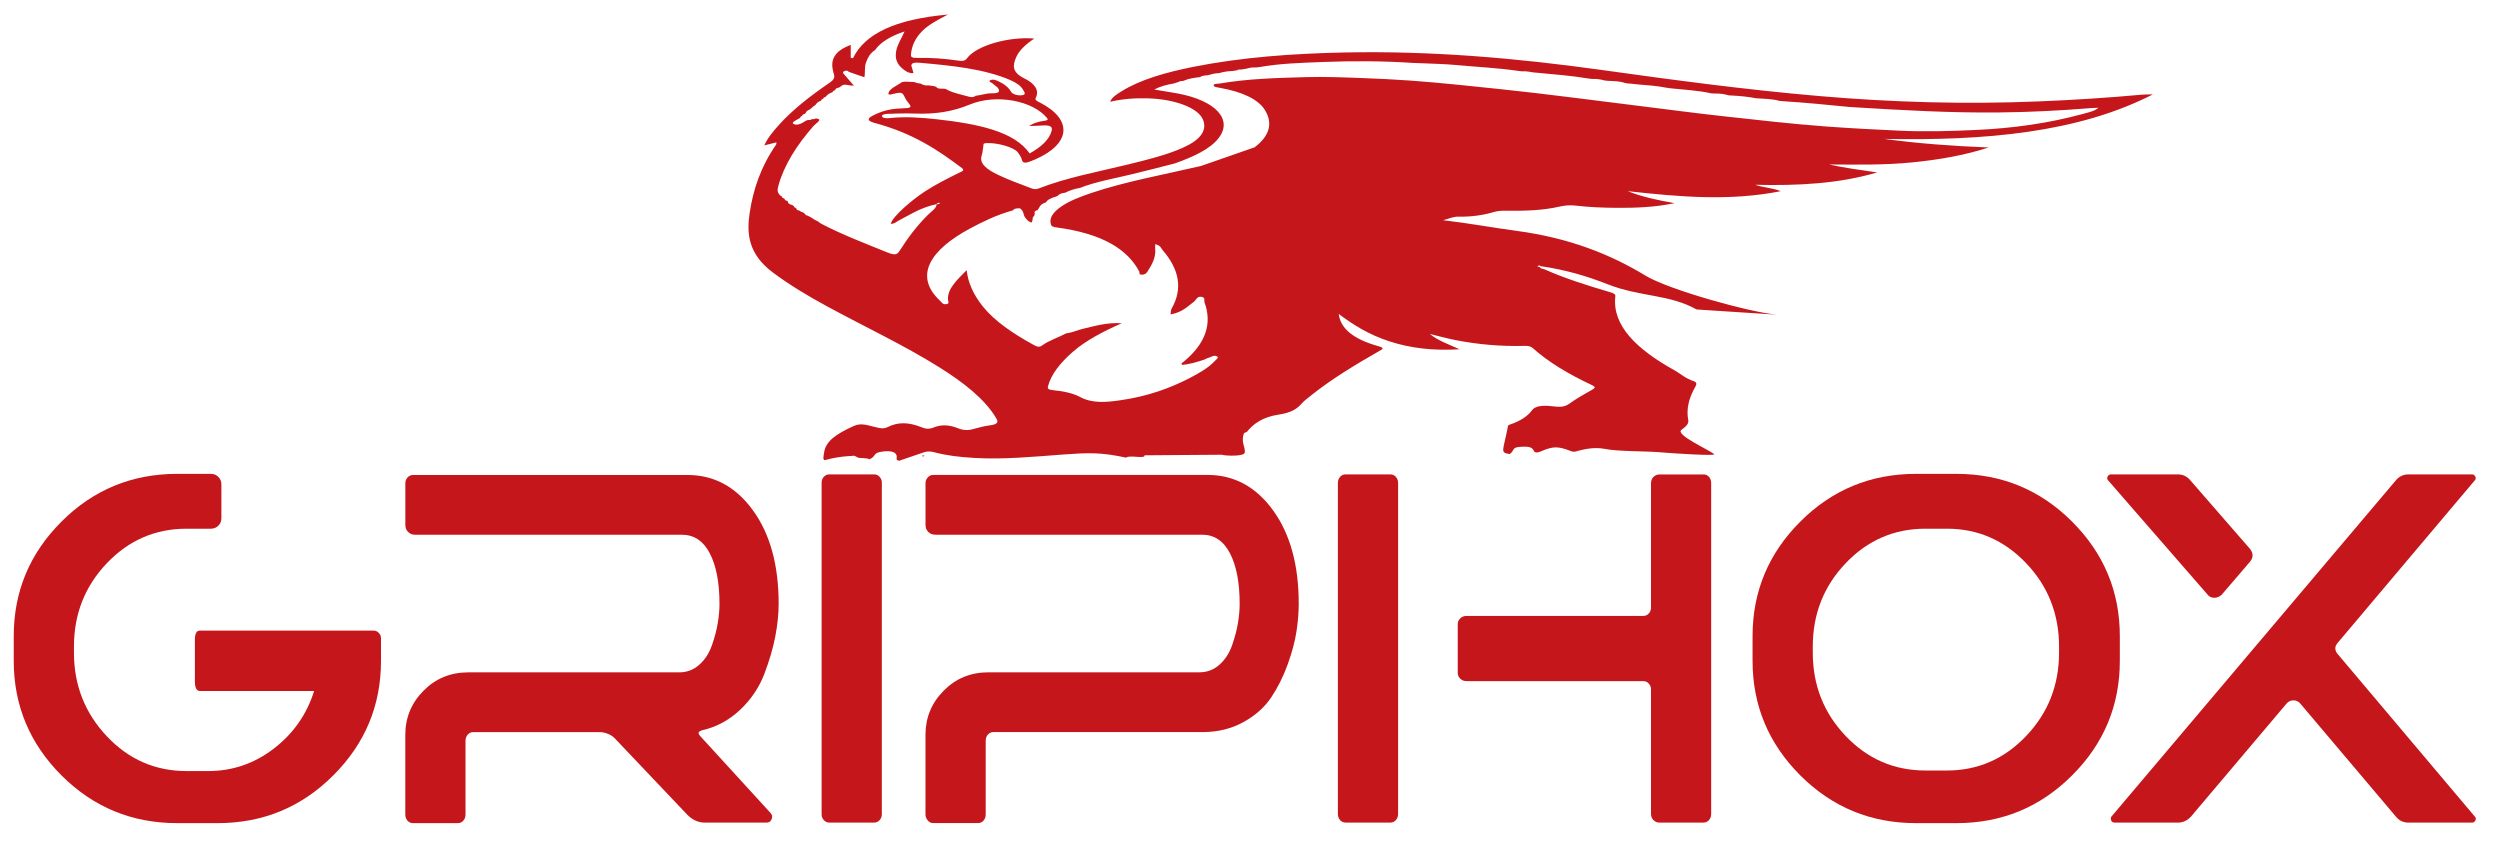 <svg width="160" height="54" viewBox="0 0 160 54" fill="none" xmlns="http://www.w3.org/2000/svg">
<path d="M108.58 19.806C106.855 18.828 104.963 19.01 102.887 18.192C101.613 17.689 100.238 17.275 98.655 17.043C98.599 17.012 98.532 16.985 98.443 17.007C98.351 17.026 98.418 17.057 98.451 17.07C98.554 17.112 98.632 17.101 98.66 17.035C98.401 17.175 98.757 17.198 98.858 17.242C100.124 17.805 101.551 18.262 103.015 18.69C103.246 18.756 103.402 18.811 103.382 18.963C103.165 20.823 104.726 22.343 107.161 23.695C107.578 23.927 107.851 24.217 108.405 24.399C108.669 24.488 108.544 24.67 108.472 24.803C108.09 25.488 107.91 26.179 108.049 26.887C108.096 27.124 107.879 27.32 107.615 27.508C107.175 27.818 109.398 28.791 109.71 29.072C109.838 29.189 107.117 29.023 106.184 28.942C105.352 28.868 103.521 28.904 102.642 28.719C102.074 28.622 101.54 28.713 101.028 28.843C100.886 28.879 100.767 28.959 100.544 28.873C99.712 28.55 99.406 28.547 98.613 28.89C98.318 29.017 98.201 28.945 98.154 28.832C98.042 28.561 97.686 28.575 97.263 28.6C96.749 28.633 96.941 28.843 96.618 29.059C95.975 28.962 96.206 28.862 96.487 27.392C96.512 27.262 96.495 27.218 96.626 27.174C97.311 26.945 97.767 26.64 98.051 26.254C98.301 25.914 98.936 25.947 99.484 26.013C99.946 26.068 100.188 26.013 100.452 25.825C100.886 25.516 101.384 25.226 101.894 24.944C102.127 24.814 102.108 24.75 101.857 24.634C100.38 23.941 99.094 23.169 98.106 22.285C97.984 22.175 97.837 22.128 97.569 22.136C96.031 22.177 94.547 22.042 93.126 21.76C92.605 21.658 92.113 21.52 91.512 21.373C92.01 21.796 92.728 22.039 93.412 22.354C91.715 22.459 90.237 22.28 88.888 21.835C87.558 21.395 86.603 20.782 85.679 20.094C85.793 21.047 86.648 21.719 88.225 22.158C88.64 22.274 88.487 22.34 88.273 22.465C86.712 23.355 85.217 24.267 83.96 25.267C83.731 25.449 83.484 25.629 83.311 25.823C83.011 26.162 82.66 26.411 81.834 26.535C80.793 26.69 80.2 27.141 79.808 27.63C79.75 27.704 79.63 27.624 79.577 27.834C79.449 28.357 79.691 28.575 79.669 28.942C79.691 29.233 78.431 29.172 78.252 29.114C78.23 29.106 78.208 29.103 78.186 29.103C76.491 29.103 74.975 29.139 73.249 29.139C73.327 29.393 72.223 29.095 72.078 29.291C70.467 28.94 69.657 28.97 68.043 29.089C66.154 29.227 64.278 29.418 62.347 29.307C61.451 29.255 60.586 29.158 59.798 28.945C59.506 28.865 59.311 28.882 59.069 28.967C58.563 29.144 58.051 29.316 57.536 29.492C57.316 29.434 57.391 29.335 57.394 29.252C57.402 28.937 57.052 28.813 56.415 28.909C55.839 28.995 56.092 29.211 55.638 29.396C55.527 29.294 54.998 29.338 54.89 29.28C54.737 29.194 55.043 29.354 54.698 29.175C54.481 29.15 54.659 29.191 54.328 29.189C53.838 29.216 53.192 29.327 52.844 29.437C52.611 29.512 52.719 29.144 52.739 28.987C52.828 28.23 53.529 27.768 54.653 27.257C55.148 27.033 55.638 27.257 56.084 27.348C56.384 27.412 56.545 27.464 56.843 27.318C57.478 27.005 58.143 27.014 58.95 27.334C59.264 27.459 59.464 27.478 59.784 27.348C60.31 27.135 60.85 27.218 61.312 27.409C61.674 27.555 61.985 27.555 62.369 27.439C62.667 27.351 62.993 27.271 63.329 27.226C63.872 27.157 63.9 27.008 63.766 26.781C63.043 25.546 61.679 24.485 60.085 23.487C57.889 22.111 55.318 20.901 52.934 19.607C51.676 18.927 50.504 18.215 49.472 17.446C47.894 16.269 47.775 14.965 47.978 13.624C48.203 12.14 48.682 10.678 49.667 9.263C49.692 9.227 49.681 9.183 49.692 9.111C49.428 9.178 49.205 9.233 48.916 9.305C49.133 8.813 49.497 8.387 49.881 7.962C50.746 7.008 51.868 6.132 53.106 5.287C53.354 5.118 53.437 4.966 53.373 4.756C53.242 4.314 53.162 3.863 53.535 3.432C53.713 3.225 53.977 3.056 54.447 2.871V3.7C54.531 3.714 54.511 3.711 54.592 3.723C55.346 2.169 57.277 1.233 60.666 0.931C59.96 1.296 59.398 1.608 59.019 1.99C58.549 2.468 58.343 2.968 58.301 3.493C58.29 3.642 58.349 3.711 58.702 3.706C59.578 3.689 60.447 3.747 61.284 3.874C61.626 3.927 61.766 3.894 61.896 3.72C62.492 2.924 64.537 2.327 66.195 2.468C65.628 2.844 65.208 3.242 65.021 3.695C64.821 4.176 64.743 4.618 65.564 5.021C66.229 5.347 66.532 5.784 66.29 6.259C66.212 6.414 66.393 6.481 66.56 6.566C68.666 7.652 68.541 9.192 66.268 10.197C66.176 10.239 66.073 10.275 65.978 10.313C65.678 10.435 65.455 10.479 65.397 10.217C65.361 10.056 65.252 9.899 65.138 9.747C64.896 9.424 63.814 9.12 63.129 9.158C62.887 9.172 62.951 9.25 62.94 9.31C62.898 9.523 62.898 9.739 62.828 9.949C62.65 10.477 63.176 10.855 63.892 11.198C64.548 11.513 65.288 11.775 66.009 12.052C66.179 12.115 66.307 12.129 66.496 12.055C68.213 11.377 70.266 10.996 72.212 10.521C73.439 10.222 74.66 9.918 75.69 9.462C76.789 8.973 77.284 8.376 76.989 7.652C76.683 6.906 75.203 6.348 73.483 6.295C72.662 6.27 71.872 6.323 71.048 6.514C71.157 6.226 71.474 6.03 71.783 5.839C72.993 5.09 74.618 4.629 76.388 4.275C79.488 3.659 82.744 3.427 86.058 3.358C91.659 3.244 97.091 3.725 102.456 4.471C107.078 5.115 111.713 5.743 116.455 6.149C121.102 6.55 125.779 6.685 130.493 6.489C132.708 6.398 134.909 6.259 137.096 6.058C137.277 6.041 137.466 6.047 137.784 6.041C133 8.495 127.02 9.017 120.587 8.89C122.732 9.18 124.914 9.346 127.276 9.438C125.702 9.949 124.074 10.225 122.354 10.396C120.607 10.57 118.842 10.535 117.067 10.526C118.033 10.747 119.057 10.874 120.139 11.035C117.693 11.759 115.069 11.894 112.328 11.825C112.804 12.002 113.436 12.019 113.97 12.234C110.709 12.886 107.501 12.602 104.175 12.234C105.105 12.607 106.093 12.809 107.169 13.002C105.917 13.265 104.662 13.312 103.396 13.301C102.542 13.293 101.688 13.259 100.853 13.16C100.502 13.118 100.146 13.146 99.804 13.223C98.727 13.472 97.558 13.503 96.392 13.486C96.111 13.483 95.883 13.492 95.635 13.563C94.948 13.765 94.197 13.881 93.387 13.865C92.981 13.856 92.761 13.992 92.36 14.094C94.019 14.285 95.507 14.567 97.052 14.774C100.488 15.233 103.104 16.302 105.305 17.637C106.81 18.549 112.003 19.994 113.739 20.141M80.3 9.426C81.269 8.683 81.464 7.887 80.966 7.061C80.531 6.342 79.491 5.873 78.058 5.618C77.877 5.585 77.663 5.563 77.674 5.452C77.685 5.342 77.921 5.37 78.066 5.345C79.85 5.038 81.714 4.988 83.576 4.936C84.781 4.903 85.985 4.95 87.188 4.996C88.239 5.035 89.291 5.085 90.335 5.162C92.26 5.303 94.158 5.511 96.064 5.709C99.022 6.019 101.933 6.414 104.863 6.773C106.666 6.995 108.461 7.238 110.278 7.437C112.462 7.674 114.638 7.931 116.856 8.094C118.417 8.21 119.978 8.288 121.547 8.362C123.167 8.44 124.772 8.393 126.389 8.321C128.846 8.213 131.142 7.882 133.287 7.296C133.64 7.199 134.055 7.119 134.3 6.895C134.088 6.906 133.944 6.909 133.804 6.92C131.876 7.075 129.939 7.177 127.983 7.196C124.839 7.232 121.731 7.053 118.623 6.862C118.542 6.856 118.464 6.854 118.383 6.848C116.973 6.707 115.559 6.569 114.129 6.478C114.048 6.472 113.965 6.464 113.884 6.458C113.422 6.317 112.888 6.331 112.381 6.287H112.376C111.891 6.196 111.391 6.138 110.873 6.116C110.795 6.11 110.714 6.107 110.637 6.102C110.369 6.019 110.077 5.98 109.76 5.986C109.679 5.983 109.596 5.978 109.515 5.975C108.691 5.784 107.787 5.745 106.913 5.651C106.824 5.638 106.735 5.627 106.643 5.613C106.051 5.494 105.419 5.45 104.793 5.4C104.76 5.389 104.726 5.386 104.687 5.389C104.593 5.378 104.498 5.367 104.401 5.356C104.326 5.35 104.25 5.347 104.175 5.342C104.12 5.331 104.064 5.32 104.011 5.309H103.994C103.663 5.19 103.277 5.19 102.895 5.173C102.826 5.165 102.756 5.157 102.687 5.148C102.445 5.079 102.186 5.041 101.902 5.052C101.83 5.043 101.757 5.035 101.685 5.03C100.614 4.845 99.492 4.762 98.385 4.657L98.154 4.637C97.912 4.596 97.672 4.546 97.405 4.565C97.333 4.557 97.26 4.549 97.188 4.541C95.875 4.344 94.508 4.286 93.167 4.159C92.419 4.09 91.648 4.079 90.888 4.043C90.73 4.038 90.571 4.032 90.41 4.026C88.515 3.902 86.614 3.891 84.714 3.966C83.339 4.018 81.948 4.057 80.629 4.289C80.554 4.297 80.479 4.306 80.406 4.317C80.167 4.306 79.95 4.333 79.752 4.402C79.641 4.419 79.532 4.436 79.421 4.452C79.318 4.441 79.229 4.452 79.174 4.499C79.076 4.516 78.976 4.529 78.879 4.546C78.578 4.549 78.305 4.599 78.052 4.673L78.01 4.681C77.788 4.69 77.59 4.728 77.407 4.789C77.37 4.798 77.334 4.809 77.295 4.817C77.106 4.828 76.925 4.847 76.806 4.93L76.789 4.936C76.422 4.98 76.057 5.03 75.77 5.162C75.737 5.168 75.706 5.173 75.679 5.187C75.573 5.182 75.489 5.195 75.442 5.245H75.428C75.384 5.262 75.336 5.273 75.292 5.287L75.267 5.295C75.225 5.309 75.183 5.325 75.142 5.339C74.68 5.419 74.254 5.524 73.87 5.729C74.407 5.817 74.877 5.892 75.339 5.975C77.81 6.428 78.931 7.652 77.98 8.854C77.432 9.548 76.388 10.032 75.194 10.457C74.262 10.698 73.33 10.938 72.384 11.165C71.293 11.427 70.13 11.632 69.162 12.01L69.145 12.021C68.764 12.085 68.444 12.19 68.171 12.334C67.94 12.359 67.779 12.419 67.701 12.53H67.692C67.651 12.552 67.612 12.571 67.57 12.588H67.564C67.275 12.676 67.028 12.779 66.944 12.95L66.927 12.961C66.657 13.036 66.566 13.163 66.499 13.301C66.471 13.348 66.44 13.398 66.412 13.445C66.254 13.486 66.173 13.547 66.229 13.638C66.215 13.696 66.204 13.757 66.19 13.815C66.009 13.942 66.148 14.105 66.009 14.243C65.778 14.166 65.72 14.05 65.625 13.942C65.472 13.76 65.544 13.547 65.327 13.373C65.302 13.345 65.277 13.318 65.197 13.334C65.024 13.334 64.879 13.356 64.849 13.453L64.829 13.461C63.755 13.762 62.898 14.188 62.077 14.627C59.634 15.937 58.401 17.615 60.171 19.256C60.269 19.348 60.33 19.491 60.541 19.469C60.789 19.444 60.683 19.292 60.675 19.201C60.602 18.494 61.265 17.902 61.866 17.291C61.955 18.112 62.316 18.894 62.931 19.649C63.674 20.558 64.815 21.34 66.137 22.064C66.26 22.13 66.479 22.274 66.682 22.119C67.094 21.804 67.734 21.603 68.235 21.334C68.647 21.285 68.936 21.13 69.304 21.044C70.094 20.859 70.856 20.627 71.794 20.688C70.57 21.224 69.471 21.81 68.664 22.515C67.871 23.208 67.272 23.941 67.069 24.736C67.036 24.866 67.089 24.944 67.395 24.971C68.063 25.032 68.692 25.173 69.137 25.413C69.891 25.823 70.784 25.748 71.658 25.623C73.436 25.375 74.877 24.847 76.135 24.198C76.775 23.866 77.37 23.518 77.757 23.095C77.849 22.995 78.058 22.868 77.855 22.791C77.651 22.713 77.487 22.874 77.293 22.918C77.204 22.937 77.148 22.993 77.062 23.02C76.619 23.161 76.18 23.308 75.656 23.352C75.556 23.252 75.679 23.214 75.737 23.164C77.184 21.978 77.585 20.702 77.089 19.35C77.042 19.223 77.184 19.005 76.825 18.991C76.605 18.983 76.547 19.209 76.394 19.323C75.987 19.621 75.692 19.972 74.938 20.119L74.916 20.108C74.938 19.986 74.922 19.859 74.986 19.745C75.715 18.469 75.462 17.228 74.415 16.017C74.304 15.888 74.301 15.719 73.934 15.628C73.934 15.752 73.926 15.854 73.934 15.954C73.978 16.451 73.745 16.921 73.433 17.388C73.372 17.482 73.277 17.582 73.085 17.579C72.852 17.579 72.952 17.454 72.915 17.383C72.17 15.973 70.581 14.945 67.595 14.553C67.37 14.522 67.295 14.475 67.261 14.37C67.122 13.939 67.417 13.572 67.904 13.229C68.424 12.864 69.123 12.594 69.863 12.345C72.036 11.618 74.499 11.17 76.861 10.623M51.681 7.694L51.712 7.683C51.801 7.683 51.89 7.688 51.935 7.638L51.974 7.627C52.065 7.636 52.143 7.625 52.193 7.58C52.525 7.605 52.447 7.708 52.355 7.801C52.269 7.893 52.146 7.973 52.065 8.064C50.983 9.297 50.176 10.568 49.812 11.905C49.742 12.16 49.717 12.386 50.056 12.594C50.056 12.643 50.09 12.682 50.187 12.701L50.229 12.759C50.221 12.815 50.296 12.837 50.382 12.853C50.388 12.87 50.401 12.884 50.421 12.895C50.429 12.994 50.482 13.08 50.699 13.116L50.721 13.135C50.749 13.154 50.777 13.171 50.805 13.19L50.819 13.199C50.81 13.248 50.838 13.287 50.944 13.306L50.958 13.318C50.95 13.406 51.03 13.464 51.206 13.492H51.208C51.217 13.55 51.297 13.572 51.389 13.588C51.437 13.627 51.484 13.663 51.534 13.702C51.545 13.749 51.581 13.784 51.681 13.798C51.729 13.823 51.773 13.848 51.821 13.87C51.857 13.889 51.893 13.906 51.929 13.925C51.987 13.964 52.043 14.006 52.102 14.044C52.132 14.061 52.166 14.078 52.196 14.094C52.246 14.119 52.294 14.141 52.344 14.166C52.413 14.216 52.472 14.271 52.552 14.315C53.857 15.001 55.357 15.575 56.824 16.169C57.308 16.366 57.439 16.274 57.586 16.037C58.084 15.252 58.649 14.481 59.398 13.74C59.612 13.527 59.943 13.326 59.943 13.069C60.043 13.069 60.132 13.06 60.146 13C60.146 12.991 60.127 12.978 60.118 12.978C60.001 12.978 59.962 13.019 59.935 13.066C58.874 13.298 58.221 13.754 57.458 14.149C57.327 14.218 57.263 14.326 57.005 14.323C57.155 13.809 58.432 12.745 59.219 12.237C59.871 11.814 60.616 11.433 61.384 11.057C61.548 10.977 61.771 10.913 61.56 10.753C60.054 9.625 58.468 8.537 55.978 7.868C55.474 7.732 55.51 7.583 55.841 7.409C56.334 7.149 56.899 6.961 57.664 6.939C58.34 6.92 58.376 6.876 58.129 6.572C58.054 6.478 57.981 6.381 57.934 6.284C57.739 5.87 57.742 5.87 56.968 6.055C56.949 6.06 56.902 6.038 56.857 6.027C56.849 5.69 57.397 5.499 57.728 5.251C57.798 5.242 57.87 5.234 57.94 5.226C58.104 5.231 58.268 5.237 58.435 5.245L58.477 5.253H58.521C58.571 5.273 58.624 5.289 58.674 5.309C58.763 5.325 58.852 5.339 58.941 5.356C59.064 5.444 59.228 5.483 59.445 5.466C59.551 5.48 59.659 5.494 59.765 5.511C59.815 5.524 59.865 5.541 59.915 5.555C59.993 5.696 60.221 5.676 60.43 5.676C60.455 5.685 60.483 5.69 60.513 5.687C60.906 5.931 61.487 6.041 62.013 6.188C62.141 6.223 62.339 6.24 62.428 6.132C62.79 6.099 63.093 5.966 63.471 5.972C64.003 5.98 63.986 5.817 63.88 5.649C63.816 5.544 63.641 5.458 63.549 5.359C63.482 5.284 63.199 5.218 63.385 5.132C63.577 5.043 63.775 5.148 63.919 5.215C64.309 5.392 64.556 5.613 64.698 5.861C64.801 6.041 65.155 6.13 65.405 6.096C65.714 6.055 65.544 5.875 65.48 5.754C65.347 5.502 65.055 5.298 64.657 5.124C62.993 4.405 60.922 4.198 58.833 4.015C58.404 3.98 58.273 4.087 58.349 4.284C58.396 4.413 58.424 4.543 58.46 4.673L58.435 4.684C58.14 4.684 58.001 4.571 57.867 4.477C57.361 4.115 57.28 3.709 57.352 3.283C57.425 2.849 57.709 2.44 57.892 2.012C56.993 2.313 56.353 2.7 56.006 3.2C55.649 3.435 55.538 3.709 55.43 3.988C55.307 4.306 55.388 4.626 55.321 4.944C54.99 4.831 54.659 4.715 54.328 4.601C54.269 4.546 54.208 4.485 54.058 4.541C53.919 4.593 53.941 4.662 54.002 4.734C54.216 4.98 54.431 5.226 54.645 5.475C54.353 5.519 54.027 5.298 53.816 5.527L53.807 5.533C53.774 5.555 53.74 5.574 53.707 5.596L53.699 5.602C53.535 5.632 53.451 5.69 53.446 5.776L53.437 5.781C53.345 5.798 53.301 5.831 53.304 5.878C53.281 5.884 53.27 5.892 53.267 5.906C53.039 5.978 52.922 6.088 52.833 6.207L52.819 6.215C52.705 6.232 52.683 6.276 52.689 6.326H52.686C52.589 6.351 52.552 6.389 52.552 6.439L52.538 6.45C52.352 6.508 52.266 6.597 52.207 6.696C52.185 6.71 52.168 6.724 52.16 6.74C52.124 6.765 52.088 6.79 52.049 6.815C52.004 6.856 51.96 6.898 51.918 6.939C51.89 6.959 51.862 6.978 51.834 6.997L51.818 7.011C51.651 7.066 51.595 7.152 51.556 7.243C51.534 7.254 51.52 7.268 51.514 7.282C51.398 7.315 51.328 7.359 51.339 7.428L51.322 7.437C51.253 7.437 51.222 7.456 51.242 7.489C51.225 7.511 51.208 7.533 51.189 7.556C51 7.677 50.582 7.837 50.802 7.94C51.058 8.058 51.359 7.868 51.556 7.738L51.59 7.724C51.623 7.71 51.656 7.694 51.69 7.68L51.681 7.694ZM65.856 8.064C66.123 7.89 66.426 7.788 66.794 7.738C66.961 7.716 67.117 7.688 67.022 7.569C66.137 6.458 63.786 5.975 62.049 6.696C60.992 7.135 59.873 7.321 58.524 7.268C57.967 7.246 57.402 7.265 56.846 7.285C56.665 7.29 56.381 7.329 56.456 7.467C56.509 7.567 56.743 7.578 56.935 7.558C57.953 7.448 58.966 7.525 59.946 7.633C62.561 7.923 64.924 8.404 65.895 9.822C66.663 9.391 67.158 8.923 67.306 8.371C67.375 8.108 67.214 7.984 66.638 8.036C66.382 8.058 66.118 8.056 65.856 8.061V8.064Z" fill="#C5171B"/>
<path d="M59.155 29.17C59.136 29.2 59.103 29.227 59.039 29.203C59.021 29.197 59.051 29.155 59.06 29.13C59.097 29.14 59.127 29.155 59.155 29.17Z" fill="#C5171B"/>
<path d="M24.384 40.82V42.293C24.384 45.148 23.366 47.594 21.326 49.628C19.289 51.664 16.821 52.681 13.921 52.681H11.342C8.445 52.681 5.977 51.664 3.937 49.628C1.901 47.591 0.879 45.148 0.879 42.293V40.715C0.879 37.86 1.898 35.415 3.937 33.381C5.974 31.344 8.442 30.327 11.342 30.327H13.498C13.688 30.327 13.846 30.391 13.974 30.52C14.102 30.65 14.169 30.808 14.169 30.993V33.171C14.169 33.359 14.105 33.516 13.974 33.643C13.844 33.773 13.685 33.837 13.498 33.837H11.943C9.94 33.837 8.239 34.575 6.837 36.047C5.434 37.52 4.733 39.3 4.733 41.381V41.768C4.733 43.852 5.434 45.634 6.837 47.121C8.239 48.608 9.94 49.348 11.943 49.348H13.32C14.876 49.348 16.276 48.87 17.525 47.909C18.774 46.95 19.634 45.72 20.104 44.222H12.789C12.577 44.222 12.472 44.012 12.472 43.589V40.956C12.472 40.558 12.577 40.359 12.789 40.359H23.919C24.036 40.359 24.142 40.406 24.237 40.5C24.331 40.594 24.378 40.699 24.378 40.815L24.384 40.82Z" fill="#C5171B"/>
<path d="M44.775 47.066L49.3 52.015C49.416 52.131 49.447 52.267 49.389 52.419C49.33 52.571 49.219 52.648 49.052 52.648H45.128C44.705 52.648 44.327 52.485 43.999 52.156L39.335 47.243C39.123 47.033 38.84 46.903 38.486 46.856H30.289C30.147 46.856 30.03 46.908 29.935 47.013C29.841 47.118 29.793 47.254 29.793 47.417V52.12C29.793 52.283 29.746 52.419 29.651 52.524C29.557 52.629 29.44 52.681 29.298 52.681H26.435C26.293 52.681 26.176 52.629 26.081 52.524C25.987 52.419 25.939 52.283 25.939 52.12V47.03C25.939 45.93 26.329 44.988 27.105 44.206C27.882 43.421 28.836 43.031 29.969 43.031H43.467C43.962 43.031 44.391 42.868 44.758 42.539C45.123 42.213 45.395 41.79 45.571 41.276C45.749 40.762 45.871 40.287 45.941 39.856C46.011 39.422 46.047 39.018 46.047 38.645C46.047 37.288 45.841 36.213 45.429 35.417C45.017 34.621 44.422 34.224 43.645 34.224H26.577C26.387 34.224 26.235 34.166 26.118 34.047C26.001 33.931 25.942 33.779 25.942 33.591V30.924C25.942 30.783 25.99 30.661 26.084 30.556C26.179 30.451 26.296 30.399 26.438 30.399H44.001C45.699 30.399 47.093 31.153 48.189 32.662C49.286 34.171 49.834 36.166 49.834 38.645C49.834 39.278 49.764 39.966 49.622 40.715C49.48 41.464 49.244 42.271 48.916 43.136C48.584 44.001 48.067 44.769 47.36 45.435C46.653 46.101 45.83 46.541 44.886 46.751C44.697 46.82 44.661 46.925 44.781 47.066H44.775Z" fill="#C5171B"/>
<path d="M55.942 30.36C56.084 30.36 56.2 30.413 56.295 30.518C56.39 30.623 56.437 30.747 56.437 30.885V52.12C56.437 52.261 56.39 52.383 56.295 52.488C56.2 52.593 56.084 52.645 55.942 52.645H53.078C52.936 52.645 52.819 52.593 52.725 52.488C52.63 52.383 52.583 52.258 52.583 52.12V30.885C52.583 30.744 52.63 30.623 52.725 30.518C52.819 30.413 52.936 30.36 53.078 30.36H55.942Z" fill="#C5171B"/>
<path d="M77.287 30.396C78.984 30.396 80.379 31.151 81.475 32.66C82.571 34.168 83.119 36.164 83.119 38.642C83.119 39.181 83.072 39.764 82.977 40.397C82.883 41.03 82.694 41.738 82.413 42.52C82.129 43.305 81.775 44.012 81.352 44.642C80.929 45.272 80.334 45.8 79.569 46.22C78.803 46.64 77.938 46.853 76.973 46.853H63.58C63.438 46.853 63.321 46.906 63.227 47.011C63.132 47.115 63.085 47.251 63.085 47.414V52.117C63.085 52.281 63.037 52.416 62.943 52.521C62.848 52.626 62.731 52.678 62.589 52.678H59.726C59.584 52.678 59.467 52.62 59.373 52.504C59.278 52.388 59.231 52.258 59.231 52.117V47.027C59.231 45.927 59.62 44.985 60.397 44.203C61.173 43.418 62.127 43.028 63.26 43.028H76.758C77.254 43.028 77.682 42.865 78.049 42.536C78.414 42.21 78.687 41.787 78.862 41.273C79.04 40.759 79.162 40.284 79.232 39.853C79.302 39.419 79.338 39.016 79.338 38.642C79.338 37.286 79.132 36.211 78.72 35.415C78.308 34.619 77.713 34.221 76.936 34.221H59.868C59.679 34.221 59.526 34.163 59.409 34.044C59.292 33.928 59.233 33.776 59.233 33.588V30.921C59.233 30.78 59.281 30.659 59.375 30.554C59.47 30.449 59.587 30.396 59.729 30.396H77.293H77.287Z" fill="#C5171B"/>
<path d="M88.982 30.36C89.124 30.36 89.241 30.413 89.336 30.518C89.43 30.623 89.478 30.758 89.478 30.921V52.084C89.478 52.247 89.43 52.383 89.336 52.488C89.241 52.593 89.124 52.645 88.982 52.645H86.119C85.977 52.645 85.86 52.593 85.766 52.488C85.671 52.383 85.624 52.247 85.624 52.084V30.921C85.624 30.758 85.671 30.623 85.766 30.518C85.86 30.413 85.977 30.36 86.119 30.36H88.982ZM109.02 30.36C109.162 30.36 109.279 30.413 109.373 30.518C109.468 30.623 109.515 30.758 109.515 30.921V52.084C109.515 52.247 109.468 52.383 109.373 52.488C109.279 52.593 109.162 52.645 109.02 52.645H106.193C106.051 52.645 105.928 52.593 105.823 52.488C105.717 52.383 105.664 52.247 105.664 52.084V44.117C105.664 43.976 105.617 43.855 105.522 43.749C105.427 43.645 105.311 43.592 105.169 43.592H93.86C93.696 43.592 93.56 43.539 93.454 43.434C93.348 43.329 93.295 43.205 93.295 43.067V39.944C93.295 39.803 93.348 39.682 93.454 39.577C93.56 39.471 93.696 39.419 93.86 39.419H105.169C105.311 39.419 105.427 39.367 105.522 39.261C105.617 39.157 105.664 39.035 105.664 38.894V30.927C105.664 30.764 105.717 30.628 105.823 30.523C105.928 30.418 106.054 30.366 106.193 30.366H109.02V30.36Z" fill="#C5171B"/>
<path d="M125.206 30.327C128.103 30.327 130.571 31.344 132.611 33.381C134.648 35.417 135.669 37.86 135.669 40.715V42.293C135.669 45.148 134.65 47.594 132.611 49.628C130.574 51.664 128.106 52.681 125.206 52.681H122.627C119.73 52.681 117.262 51.664 115.222 49.628C113.185 47.591 112.164 45.148 112.164 42.293V40.715C112.164 37.86 113.183 35.415 115.222 33.381C117.259 31.344 119.727 30.327 122.627 30.327H125.206ZM131.779 41.768V41.381C131.779 39.3 131.078 37.52 129.675 36.047C128.273 34.575 126.584 33.837 124.605 33.837H123.228C121.224 33.837 119.524 34.575 118.122 36.047C116.719 37.52 116.018 39.3 116.018 41.381V41.768C116.018 43.852 116.719 45.629 118.122 47.102C119.524 48.575 121.224 49.312 123.228 49.312H124.605C126.584 49.312 128.275 48.575 129.675 47.102C131.078 45.629 131.779 43.849 131.779 41.768Z" fill="#C5171B"/>
<path d="M142.202 38.048C142.061 38.189 141.896 38.258 141.707 38.258C141.518 38.258 141.365 38.178 141.248 38.012L134.923 30.747C134.854 30.678 134.84 30.595 134.887 30.501C134.934 30.407 135.004 30.36 135.098 30.36H139.375C139.704 30.36 139.976 30.49 140.188 30.747L144.006 35.136C144.217 35.417 144.217 35.685 144.006 35.943L142.202 38.048ZM149.624 41.873L158.389 52.261C158.458 52.33 158.472 52.413 158.425 52.507C158.378 52.601 158.308 52.648 158.214 52.648H154.148C153.817 52.648 153.547 52.521 153.336 52.261L147.222 45.032C147.105 44.891 146.958 44.822 146.78 44.822C146.602 44.822 146.457 44.891 146.337 45.032L140.224 52.261C139.988 52.518 139.706 52.648 139.375 52.648H135.346C135.229 52.648 135.151 52.601 135.115 52.507C135.079 52.413 135.085 52.333 135.132 52.261L153.33 30.747C153.542 30.49 153.812 30.36 154.143 30.36H158.208C158.303 30.36 158.372 30.407 158.42 30.501C158.467 30.595 158.456 30.675 158.383 30.747L149.618 41.135C149.407 41.37 149.407 41.616 149.618 41.873H149.624Z" fill="#C5171B"/>
</svg>
